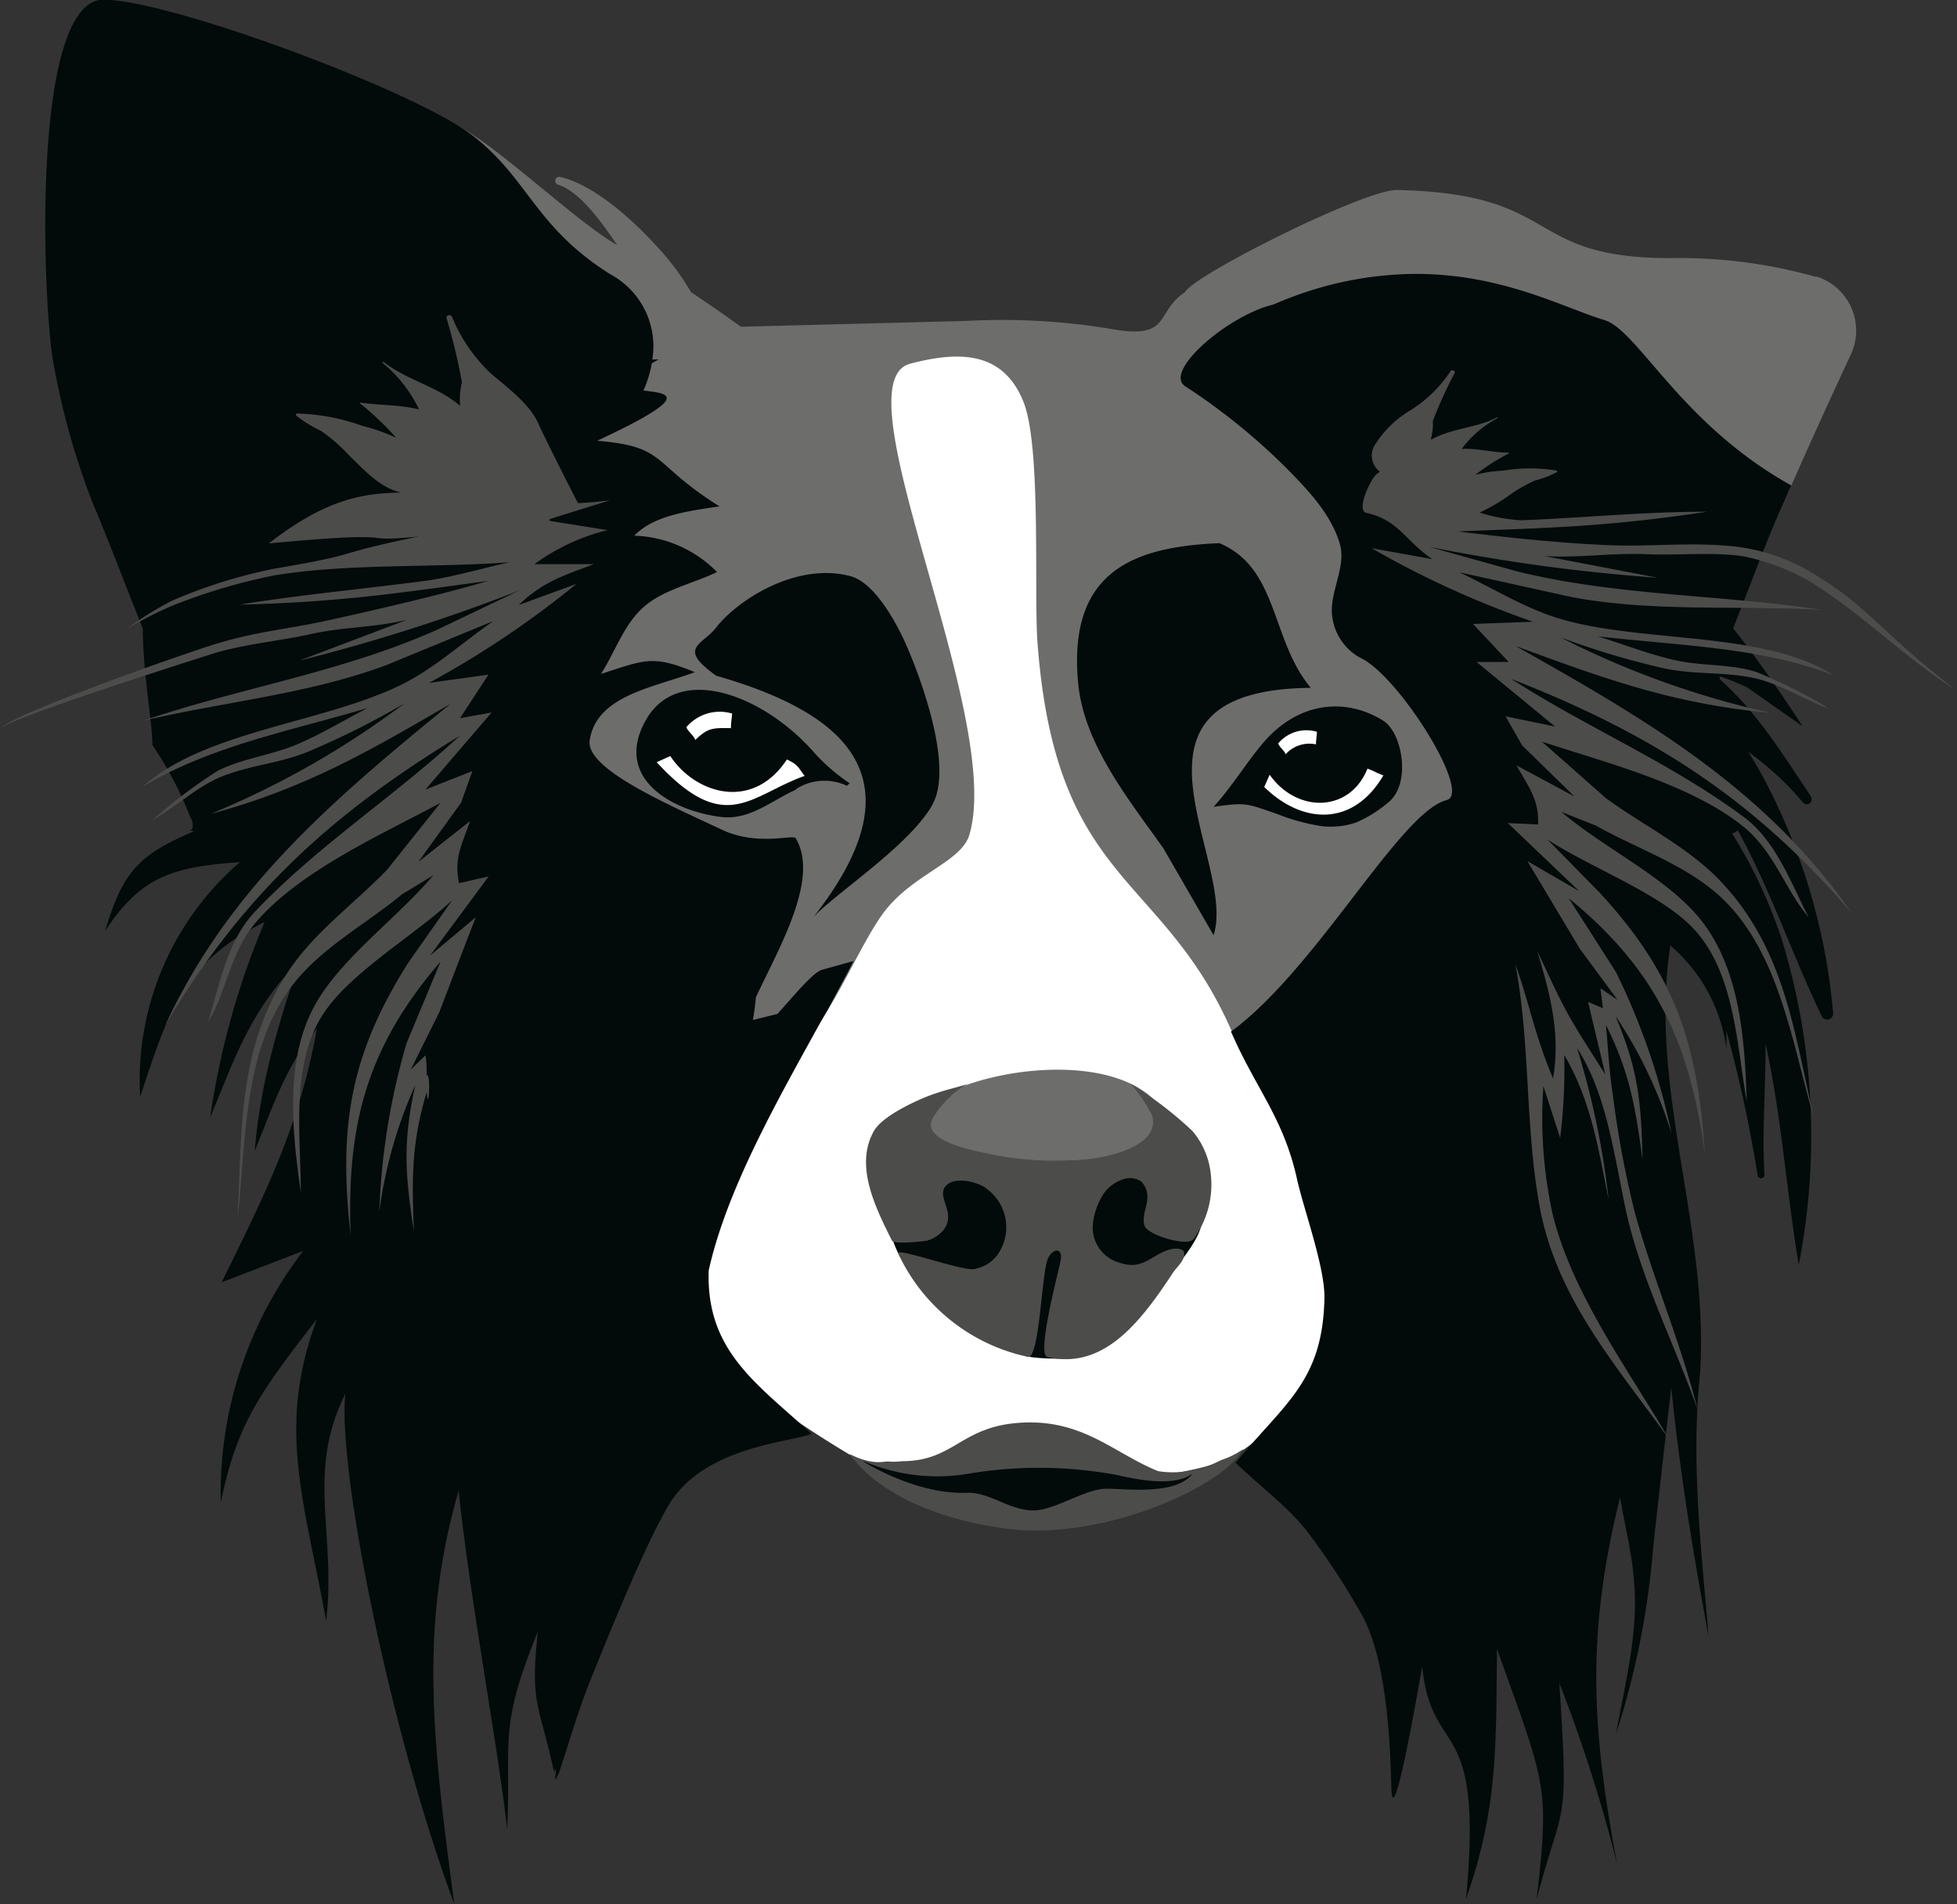 <svg id="Ebene_1" data-name="Ebene 1" xmlns="http://www.w3.org/2000/svg" viewBox="0 0 143.7 139.82"><rect x="0" y="0" width="143.7" height="139.82" fill="#333333" stroke="none"/><defs><style>.cls-1{fill:#fff;}.cls-2{fill:#4c4c4b;}.cls-3{fill:#6d6d6c;}.cls-4{fill:#020a0a;}</style></defs><line class="cls-1" x1="61.49" y1="104.48" x2="63.37" y2="107.32"/><path class="cls-1" d="M302.33,268.74c-.61-2.72-3.53-7.9-1.74-9.16s2.54-2,4.06-2,8.31-.43,8.61,1,1.93,8.69,1.38,10.75-1,8.47-.32,11.3c0,0,1.85,6.6,2.61,9.11s10.42,13.58,10.64,14.56,4.36,4.56,6.63,9.23,5.2,3.41,3.79,8.55-5.59,15.86-11.92,17.79-22,1.84-25.71-.15a81.55,81.55,0,0,1-8.8-5.88s-2.48-1-2.48-4.56-2.1-16.08-1.68-18.79,4.23-14.62,6.14-17.38,8.07-18.63,8.07-18.63Z" transform="translate(-237 -232.35)"/><path class="cls-2" d="M328.38,338c-.58,1.2-3.34,2.84-6.34,2.36-3.23-1.3-5.49-3.8-10-3.56s-4.93,2.83-8.81,2.83a4.42,4.42,0,0,1-4.73-2.8c.19,2.65,3.9,6.53,12.12,7.72s18.33-4.2,17.77-6.55Z" transform="translate(-237 -232.35)"/><path class="cls-3" d="M370.35,252.68a37,37,0,0,0-10.71-1.38c-10.87,0-7.8-4.74-20.07-5-2.33-.05-14.86,6.21-15.56,7.5-2.18,1.45-1,3.45-5.2,2.74a48.4,48.4,0,0,0-10.77-.63l-16.64.43s-1.48-1.09-3.66-2.54a18.63,18.63,0,0,0-2.6-3.46c-1.7-1.86-4.52-4.42-7-5a.29.29,0,0,0-.15.57c1.55.51,3.1,2.61,4.33,4.44-3.76-2.2-10.74-9.24-13.07-9.19C257,241.46,263,251.3,252.1,251.3c-4.8,0-5,.48-7.42,1.21s-2.79,3.73-1.72,6c1.31,2.81-.88,6.92,1.34,12,2.81,6.43,5.44,16.13,10.31,18.4,3,1.4,4.49,1.21,5.2.66-.75,1.71,9.14-11.65,14.67-19.16l9.93,33.66,7.77,7c1.05-.13.35,1.19,1.24,1.2,4.41-4.45,6.15-9.58,8.28-12.66s5.89-3.89,6.49-6c2.53-8.74-9.71-33.07-4.38-34.55,3.77-1,6.91-.85,8.36,2.84,1.28,3.28.76,13.61,1,17.48,1.35,18.55,9.66,16.85,14.78,29.9,2.05-.4,4.92-1.1,7-1.51l4.09-2.59,4.47-2.76c8.46,10.93,15.3,18.77,15.62,16,.68-6.13-6-22.39-8.54-28.23l.62-.3a4.27,4.27,0,0,0,1.37,0c.85.23,2.24.09,4.54-1,4.88-2.27,7.51-12,10.32-18.4,2.21-5.07,4.15-9.3,5.47-12.12a4.16,4.16,0,0,0-2.57-5.73Zm-76.81,59.65h-.12c-.09.09-.16.18-.25.26l.37-.26Zm11,4.66a14.72,14.72,0,0,0,5.86,2,28.77,28.77,0,0,0,7.53-.09c1.92-.25,6-1.86,4.8-4.43-3.41-7.18-23-2.11-18.19,2.54Z" transform="translate(-237 -232.35)"/><path class="cls-4" d="M370,290.86c-2.07-3.08-3.93-6.16-6.72-8.64V282c.69.24,1.36.51,2,.81l4.08,2.86s-2.76-4.29-5.1-7.19c1.12-2.74,2.13-5.57,3.18-8h0v0l.16-.37.93-2.12c-8.1-4.49-11.26-11.4-13.72-12.14-2.93-.88-7.49-3.39-13.83-3.39a26.06,26.06,0,0,0-9.17,1.72c-.48.17-.89.35-1.31.53-3.29.78-8.12,4.9-6.47,6a46.14,46.14,0,0,1,7.6,6.18c1.53,1.56,3.13,3.28,3.75,5.38.52,1.75-.85,3.65-.54,5.45a4,4,0,0,0,2,2.9c2.83,1.26,8.29,10,6.39,10.47-3.43.87-9.55,12.4-15.84,17,1.85,4.25,3.86,6.32,4.86,10.88.48,2.16,2.07,6.51,2,8.72-.13,6.08-2.89,7.65-6.52,12.05,1.83,1.8,4,3.31,5.51,5.39a53.29,53.29,0,0,1,3.67,5.63c2.11,3.56,2.19,10.91,2.26,12.93.1,2.64,1.29-3.44,2.26-9,.72,7,4.53,3.23,3.22,17.07,2.35-6.67,2.2-11.29,2.27-18.36,3.59,10.06,3.88,10,2.91,18.41,1.94-7.43,2.39-4.88,1.67-15.89a109.26,109.26,0,0,1,4.24,13.29c-1.85-9.93-2.29-16.82.22-26.92.34,2,.83,3.91,1,5.89.41,3.89-.62,7.64-1.29,11.45a60.32,60.32,0,0,0,2.74-13.88q.64-5.77,1.31-11.55c.62,6.21,1.6,12.16,2.74,18.3-.55-6.63-1.31-12.75-.62-19.41.64-10.83-3.8-20.76-2.19-31.32a12,12,0,0,1,4.12,7.59c0-.3,0-.75,0-1.33a101.15,101.15,0,0,1,2.3,10.65.25.25,0,0,0,.49-.07c-.18-3.29.1-6.49.08-9.66,1.18,5.35,1.53,10.85,2.44,16.26h0a49.28,49.28,0,0,0-1.28-24,35.72,35.72,0,0,0-3.62-7.68.53.53,0,0,0,.3-.12l.12-.1h0c2.42,4.37,4,9.16,6.16,13.63a.44.44,0,0,0,.84-.24A44.92,44.92,0,0,0,366.24,289c-.26-.46-.55-.94-.86-1.44a21.39,21.39,0,0,1,4,3.7.36.36,0,0,0,.57-.44Zm-40.22-4c-1.19,1.38-2.31,3.24-3.67,4.73,2.44-.36,2.46-.23,4.66.52a15.07,15.07,0,0,0,3.3.9,5.89,5.89,0,0,0,2.53-.28,9.35,9.35,0,0,0,2.28-1.42c1.77-1.31,1.13-5.16-.33-6.06-2.91-1.79-6.32-1.25-8.77,1.61Zm-3.24-14.63c-6.23.26-11.16,2-10.37,10.3.43,4.5,3.75,8.56,6.26,12.11l3.68,6.37c1.77-5.36-8.25-18,7.14-18.16-2.95-3.51-2.35-8.79-6.71-10.62Zm-9.64,48.24c-3.05-.26-5.91-1.68-8.94-2.09a3.31,3.31,0,0,0-2.48.55,12.87,12.87,0,0,0-3.05,3.2c-.32.53.66,2.85,1.14,3.09,1.41.7,3,.18,4.36,1,1.81,1.17,2.62,4.15,4.21,5.6.37.33,3.6.33,4,.21,1.5-.42,1.34-1.74,2.61-2.63a34.33,34.33,0,0,0,4.49-3.94c.59-.59,2-2.44,2-3.43,0-.36-.85.27-1-.05a9.66,9.66,0,0,0-1.63-2.67,3.64,3.64,0,0,0-2.32-1,4.6,4.6,0,0,0-2.44.89c-.46.28-.46,1.31-1,1.27Zm-11.46-29c1.74-3-1.24-10.34-2-12s-2.29-4.37-4-4.82c-4-1.06-8.35,1.82-9.85,3.77-1,1.3-2.92,1.47,0,3.54,9.84,2.82,15,7.72,7.15,17.71,1.65-1.76,7-5.22,8.7-8.19Zm-10-1.18a3.86,3.86,0,0,1,3.74-.25l.21-.18a14,14,0,0,1-2.55-2.19c-3.62-4.2-10-6.77-12.44-2.41-2.33,4.2,1.88,6.62,5.54,7.07,2.11.26,3.73-1.22,5.5-2Zm-5.59-20.75c-5.16-3.23-3.79-4.38-9-4.83,7.34-3.42,5.1-3.46,3.4-3.69a8.55,8.55,0,0,0,.61-2l.51-.28h-.47a6,6,0,0,0-3.1-6.26c-5.63-3.56-6-7.09-10.22-10.27s-21.66-9.73-26.9-9.89-4.62,20.7-3.84,26.18a54.35,54.35,0,0,0,3.46,12c1,2.39,2.06,5.22,3.18,8,.06,3.77.71,6.8.71,8.55a26.4,26.4,0,0,1,2.83,5.41H251l.06,0c.25.86-.07.86-.16.84l.35.08c-4,1.71-5.22,2.89-6.53,7.33,2.59-4,5-4.73,9.9-5.06a21.14,21.14,0,0,0-7.33,17.23c2.06-6.2,3.1-9.81,9.14-12.84a58.19,58.19,0,0,0-4,14.37c1.94-4.72,3-7.9,6.57-11.54-1.62,4.91-2.86,8.86-3.3,14,1.35-3.33,2.28-6.22,4.57-9-1.27,7.12-3.77,12.09-7,18.63l6-2.31a29.18,29.18,0,0,0-6.06,18.45c1.2-5.64,2.64-7.76,7.07-13.46-3,8-.92,13.36.67,22.2.75-6.58-1.49-10.87,1.41-16.71-.59,5.4,3.2,24.56,8,37.48-1.61-12-2.58-20.35.32-30.36.79,7.73,2.92,19,3.56,24.87.31-6.6-.69-7.3,2.26-14.53-.62,5.45.16,5.43,1.2,10.42,0-.36.14-.61.12.41a3.07,3.07,0,0,0,.33-.77c.63-1.91,1.44-4.62,2.2-6.48,1.19-2.91,4-10,5.84-13,2.59-4.2,9.09-4.5,10.4-5.09-4-3.68-7.76-6.07-7.55-12,1.35-6.06,5.16-12.68,8.42-18.6.27-.45.52-.91.76-1.37h0c.5-.94,1-1.85,1.45-2.74l-2.3.64c-.65.17-2,1.82-3.28,3.24l-1.81.45c.1-.52.17-1.1.23-1.69,1.76-3.73,4.67-8.72,2.92-11.65-.18-.32-2.8.61-5.44-.64-4.1-1.93-10-4.47-9.69-6.56.5-3.28,4.65-3.86,7.72-5-3.11-1.28-3.65-.91-6.89.13,1.05-1.64,1.68-3.64,3.14-4.92s3.59-1.7,5.38-2.56a8.89,8.89,0,0,0-6.08-2.67c1.47-1.5,3.88-1.79,6.24-2.15Zm-12,93.42,0,0,0,.15V363Zm0,0-.09-.44c0,.25,0,.55.09.44Zm22.53-23.33c-.32-.18,3.68,2.47,7.62,2.32,1.72-.06,3.17,1.36,5,1.29,1.53-.06,3.72-1.59,5.25-1.59s5.11.5,6.33-1.12c-1.22.94-3.66.55-5.49.13a31.24,31.24,0,0,0-11.16-.08,13.69,13.69,0,0,1-7.51-.95Z" transform="translate(-237 -232.35)"/><path class="cls-2" d="M380.69,283.07c-5.38-4.14-6.47-6.1-10.11-8.34a14.32,14.32,0,0,0-5.81-2.21c-3.31-.43-6.46,0-9.79-.15-3.53-.15-7.41-.57-10.92-1,2.23-.1,4.45-.16,6.68-.28a109.8,109.8,0,0,0,11.6-1.17c-4.59,0-9,.44-13.62.63a12.2,12.2,0,0,1-3.07-.57,13.23,13.23,0,0,0,2.15-1.25,11,11,0,0,1,1.91-1.1,7.23,7.23,0,0,0,1.6-.61.07.07,0,0,0,0-.12,11.87,11.87,0,0,0-3.9,0,10.06,10.06,0,0,0-2.08.31,16.49,16.49,0,0,1,2.46-1.57,0,0,0,0,0,0-.06c-1.18,0-2.3-.33-3.46-.27a8,8,0,0,1,2.61-2.25c.05,0,0-.1,0-.07-1.56.8-3.26.77-4.82,1.62l-.06,0a4.09,4.09,0,0,0,.15-1.35,32.2,32.2,0,0,1,1.59-3.5c.11-.18-.16-.32-.29-.16a9.61,9.61,0,0,1-2.86,2.82,7.71,7.71,0,0,0-2.61,2.47,1.48,1.48,0,0,0,.28,2.09l-.27.21c-.43.38-1.46,2.57-.75,2.81l.06,0h-.06c2.38.5,2.87,2.05,4.87,3.4l-4.45-.8A69.1,69.1,0,0,0,349.57,278l-4.41.16,2.62,2.79-2.36,0,5.76,4.74-3.63-.75,1.22,2.14,3.84,3.75-4.26-2.29c.91,1.62,1.66,2.5,1.59,4.34l-2.22-.1,5.24,5-3.81-2.21L353,302l2.77,3.76-1.25-.85.18,1.46-1.09-.46c.42,1.78.85,3.56,1.27,5.34-.92-1.48-1.9-2.93-2.75-4.46s-1.5-3.07-2.25-4.6c1,3.3,1.7,6.09,1.16,9.34-1.34-3.14-1.75-5.57-2.77-8.38,1.11,5.82.71,11.93,1.78,17.76,1.25,6.79,5.62,11.68,9.5,17.09-3-5.11-7.13-10.7-8.55-16.54a32.93,32.93,0,0,1-.67-9.37l1.23,3.81a41.08,41.08,0,0,0,.3-6.09c2,3.39,2.52,7,3.26,10.61a60.36,60.36,0,0,0-2.32-11.13c2.07,3.24,2.61,7.18,3.52,11.61,1.06,5.13,3.59,10,5.33,14.93-1.26-5-3.25-9.55-4.6-14.43a73.35,73.35,0,0,1-1.63-8.73c-.26-1.68-.34-3.38-.5-5.07,1.75,3.5,2.16,6,2.69,9.9-.1-4.31-.32-6.62-2-10.58a33.18,33.18,0,0,1,4.13,8.66,50.11,50.11,0,0,0-4.07-11.84q-1.74-2.73-3.49-5.45c6.57,5.36,8.91,10.83,10,18.73-.5-7.81-2.07-13-7.67-19.08L350.64,294c3.09,2,7.78,3.76,10.33,6.15,3.42,3.2,3.53,8.82,4.29,13.07-.15-4.69-.5-10.26-3.88-13.93-2.58-2.8-6.71-4.77-9.73-7.33l2.52,1c3,1.68,6.34,2.78,8.9,5,4.58,4,5.51,11,7.13,16.49-1.47-6.32-2.13-12.39-6.83-17.37-2.39-2.53-5.63-4.08-8.44-6.12l-4.71-4.16c4.67,1.54,11,3.13,14.88,6.31,2.21,1.84,3,4.59,4.71,6.59-1.33-2.58-2.41-5.62-4.76-7.36-5.38-4-11.43-6.51-17.07-10.14,10.37,4.05,17.82,8.83,25,17.2-6.34-9.14-15.05-14.2-24.71-19.63,6.65,2.46,11.72,4.28,18.74,4.92a65.15,65.15,0,0,1-15.42-5.54,59.86,59.86,0,0,0,7.64,2.28c2.36.48,4.32.22,6.59.71,1.83.39,3.75,1.62,5.51,2.25A37,37,0,0,0,366,281.7c-1.91-.62-4-.43-6-.88s-3.78-1.17-5.67-1.75c5.71.67,11.9.77,17.28,2.84-5.2-3.27-13.87-2.32-20-4.11-2.62-.77-5-2.28-7.45-3.43l8.26,1.82c6.05,1.13,12.22.58,18.37.94-7.53-1.15-14.89-1-22.36-2.82l-6.49-1.81a133.5,133.5,0,0,0,16.8,2.27l-8.31-1.59c2.78.14,4.75-.25,7.52-.14,2.31.1,4.63-.17,6.92.13a15.92,15.92,0,0,1,5.05,1.89c3.81,2.33,6.94,5.6,10.77,8Zm-56.06,40.27a6.79,6.79,0,0,0,1.25-5,5.79,5.79,0,0,0-1.32-2.95,27.34,27.34,0,0,0-4.54-3.47,11,11,0,0,1,1.57,2.31c.68,2.25-3.3,3.29-6.07,3.31a23.63,23.63,0,0,1-5.45-.38c-1.16-.27-6-1-4.39-3a7.06,7.06,0,0,1,2.4-2.26c-.57.28-1.83.43-3.45,1.14s-3,1.56-3.45,2.33c-1.44,2.52.06,5.57,1.32,8.07.15.29,2.28.05,2.56,0a2.42,2.42,0,0,0,1.26-.83c.84-1.18-.38-2.18,0-3,.49-1,2.55-.52,3.18.06a3.49,3.49,0,0,1,.83,4.68,2.66,2.66,0,0,1-1.86,1.18c-1,.09-5.72-1.64-5.51-1.14a13.63,13.63,0,0,0,9.52,7.58c.85.18,1-6.17,1.47-7.22.12-.29.46-.67.75-.56s.21.61.14.9c-.18.86-1.72,6.7-.94,6.89,4.07.95,6.77-2.43,9.21-6.16.31-.47.91-.92.84-1.49,0-.33-.64-.35-1-.26-1.36.35-2,1.58-3.69,1a2.68,2.68,0,0,1-2-2.95,5.1,5.1,0,0,1,.84-2.22,2.86,2.86,0,0,1,1.48-1,1.43,1.43,0,0,1,1.25.23,1.57,1.57,0,0,1,.42,1.12c0,.7-.44,1.44-.2,2.11s3.08,1.52,3.55,1Zm-47.27-52.88,4.44-1.38c-.78.11-1.57.17-2.36.21-.38-.72-2.46-4.82-2.91-5.85-.65-1.44-2.27-2.64-3.48-3.66a12.14,12.14,0,0,1-2.86-4.16c-.11-.23-.48-.13-.39.13a41.45,41.45,0,0,1,1.12,4.69,4.88,4.88,0,0,0-.13,1.7l-.07-.05c-1.72-1.43-3.82-1.81-5.56-3.17-.05,0-.12.05-.06.08a10,10,0,0,1,2.67,3.41c-1.4-.36-2.86-.28-4.33-.51,0,0-.07.05,0,.07a21.9,21.9,0,0,1,2.66,2.53,13.21,13.21,0,0,0-2.49-.88,15.12,15.12,0,0,0-4.81-.91.09.09,0,0,0-.05.15,9,9,0,0,0,1.83,1.13,12.8,12.8,0,0,1,2.08,1.82c1.14,1.1,2.23,2.35,3.81,2.71-3.33,0-6,.84-9.74,3.73,10.65-1,6,0,11-.51-7,1.46-3.63,1.17-10.57,2.36a37.25,37.25,0,0,0-7.54,2.36,22.7,22.7,0,0,0-3.3,2.06,28.61,28.61,0,0,1,3.21-1.65,42.55,42.55,0,0,1,7.7-2.29c5.43-.88,11.62-.53,17.19-.95-2.1.46-4.18,1.1-6.31,1.38-4.56.6-9,1-13.52,1.73a110.16,110.16,0,0,0,11.62-.86c2.22-.27,4.42-.58,6.63-.88-3.38,1-8.18,2.11-11.63,2.87-3.25.72-5.38.82-8.57,1.82-2.74.86-14.64,5.07-15.6,6.13.86-.78,12.92-4.63,15.61-5.48,2.2-.69,4.83-.92,7.09-1.42,2.71-.59,4.43-.44,7.13-1.06l-7.91,3a135,135,0,0,0,16.16-5.15L269,278.63c-7,3.1-14.31,4.2-21.54,6.65,6-1.42,12.17-1.95,17.94-4.11l7.82-3.22c-2.25,1.56-4.3,3.46-6.75,4.67-5.71,2.82-14.41,3.37-19,7.5,4.95-3,11-4.14,16.53-5.79-1.76.9-3.45,1.95-5.28,2.71s-3.95,1-5.73,1.9a36.89,36.89,0,0,0-4.8,3.63c1.63-.93,3.31-2.47,5-3.17,2.16-.88,4.13-.95,6.38-1.84a59.85,59.85,0,0,0,7.12-3.56,64.63,64.63,0,0,1-14.23,8.11c6.81-1.83,11.49-4.51,17.61-8.08-8.57,7-16.28,13.51-20.94,23.61,5.6-9.48,12.1-15.48,21.62-21.26-4.93,4.55-10.45,8.07-15.06,12.94-2,2.12-2.56,5.3-3.41,8.07,1.36-2.26,1.63-5.11,3.49-7.3,3.24-3.8,9.23-6.46,13.57-8.79l-3.92,4.91c-2.42,2.5-5.35,4.58-7.26,7.48-3.76,5.72-3.37,11.82-3.73,18.3.65-5.72.36-12.7,4.18-17.48,2.13-2.66,5.27-4.32,7.9-6.49l2.31-1.41c-2.53,3-6.26,5.7-8.32,8.9-2.7,4.2-2.07,9.74-1.41,14.39,0-4.31-.85-9.88,2-13.61,2.1-2.8,6.41-5.35,9.11-7.84L267,303c-4.45,7-5.11,12.34-4.25,20.12-.3-8,1.07-13.76,6.6-20.17q-1.25,3-2.5,6a50.28,50.28,0,0,0-2,12.36A33.32,33.32,0,0,1,267.5,312c-.93,4.19-.76,6.49-.11,10.76-.15-3.95-.18-6.46.94-10.22.13,1.7.34-1.46,0-1.25,0-.48,0-1-.09-1.46l-1.08,1.05,2.09-4.19c.9-2.35,1.79-4.7,2.69-7l-3.36,2.82,4.3-5.81-2.17.49c-.39-1.81.2-2.81.81-4.56l-3.8,3,3.14-4.35c.27-.77.55-1.55.83-2.32l-3.45,1.36,4.86-5.66-2.32.42,2.09-3.2-4.37.61a69.94,69.94,0,0,0,10.83-7.27l-4.24,1.55c1.74-1.68,3.25-2.15,5.52-3l-4.37,0a15.41,15.41,0,0,1,5.37-2.5l-4.26-.68Z" transform="translate(-237 -232.35)"/><path class="cls-1" d="M338.58,289.28c-.71-.27-.47-.23-1.17-.5-1.28,3.23-5.17,3.3-7.18.45l-.4.9c2.82,2.76,6.54,2.92,8.75-.85ZM333.63,287c0-.29.06-.63.07-.92a2.69,2.69,0,0,0-2.84.85c.07.27.46.53.54.8a2.35,2.35,0,0,1,2.23-.73Zm-37.57,2.29c-.52-.71-.49-.8-1.28-1.18-2.52,3.83-6.73,2.52-8.56-.25l-1,.45c5.06,5.49,6.86,2.42,10.88,1Zm-5.39-3.47c0-.34.06-.74.09-1.08a3.2,3.2,0,0,0-3.36,1c.1.31.56.62.65.94.94-.89,1.23-.89,2.62-.87Z" transform="translate(-237 -232.35)"/><path class="cls-1" d="M297.15,337.44s2.52,2.61,4.86,2.22,7.79-3.17,10.44-3.22,10,2.89,10,2.89a6,6,0,0,0,6.06-.75c2.9-2.29,1-2.95,1-2.95S323.17,335,323,335s-15-.65-16.07-.55-8.9,0-8.9,0-1.25.94-1.25,1.1S297.15,337.44,297.15,337.44Z" transform="translate(-237 -232.35)"/></svg>